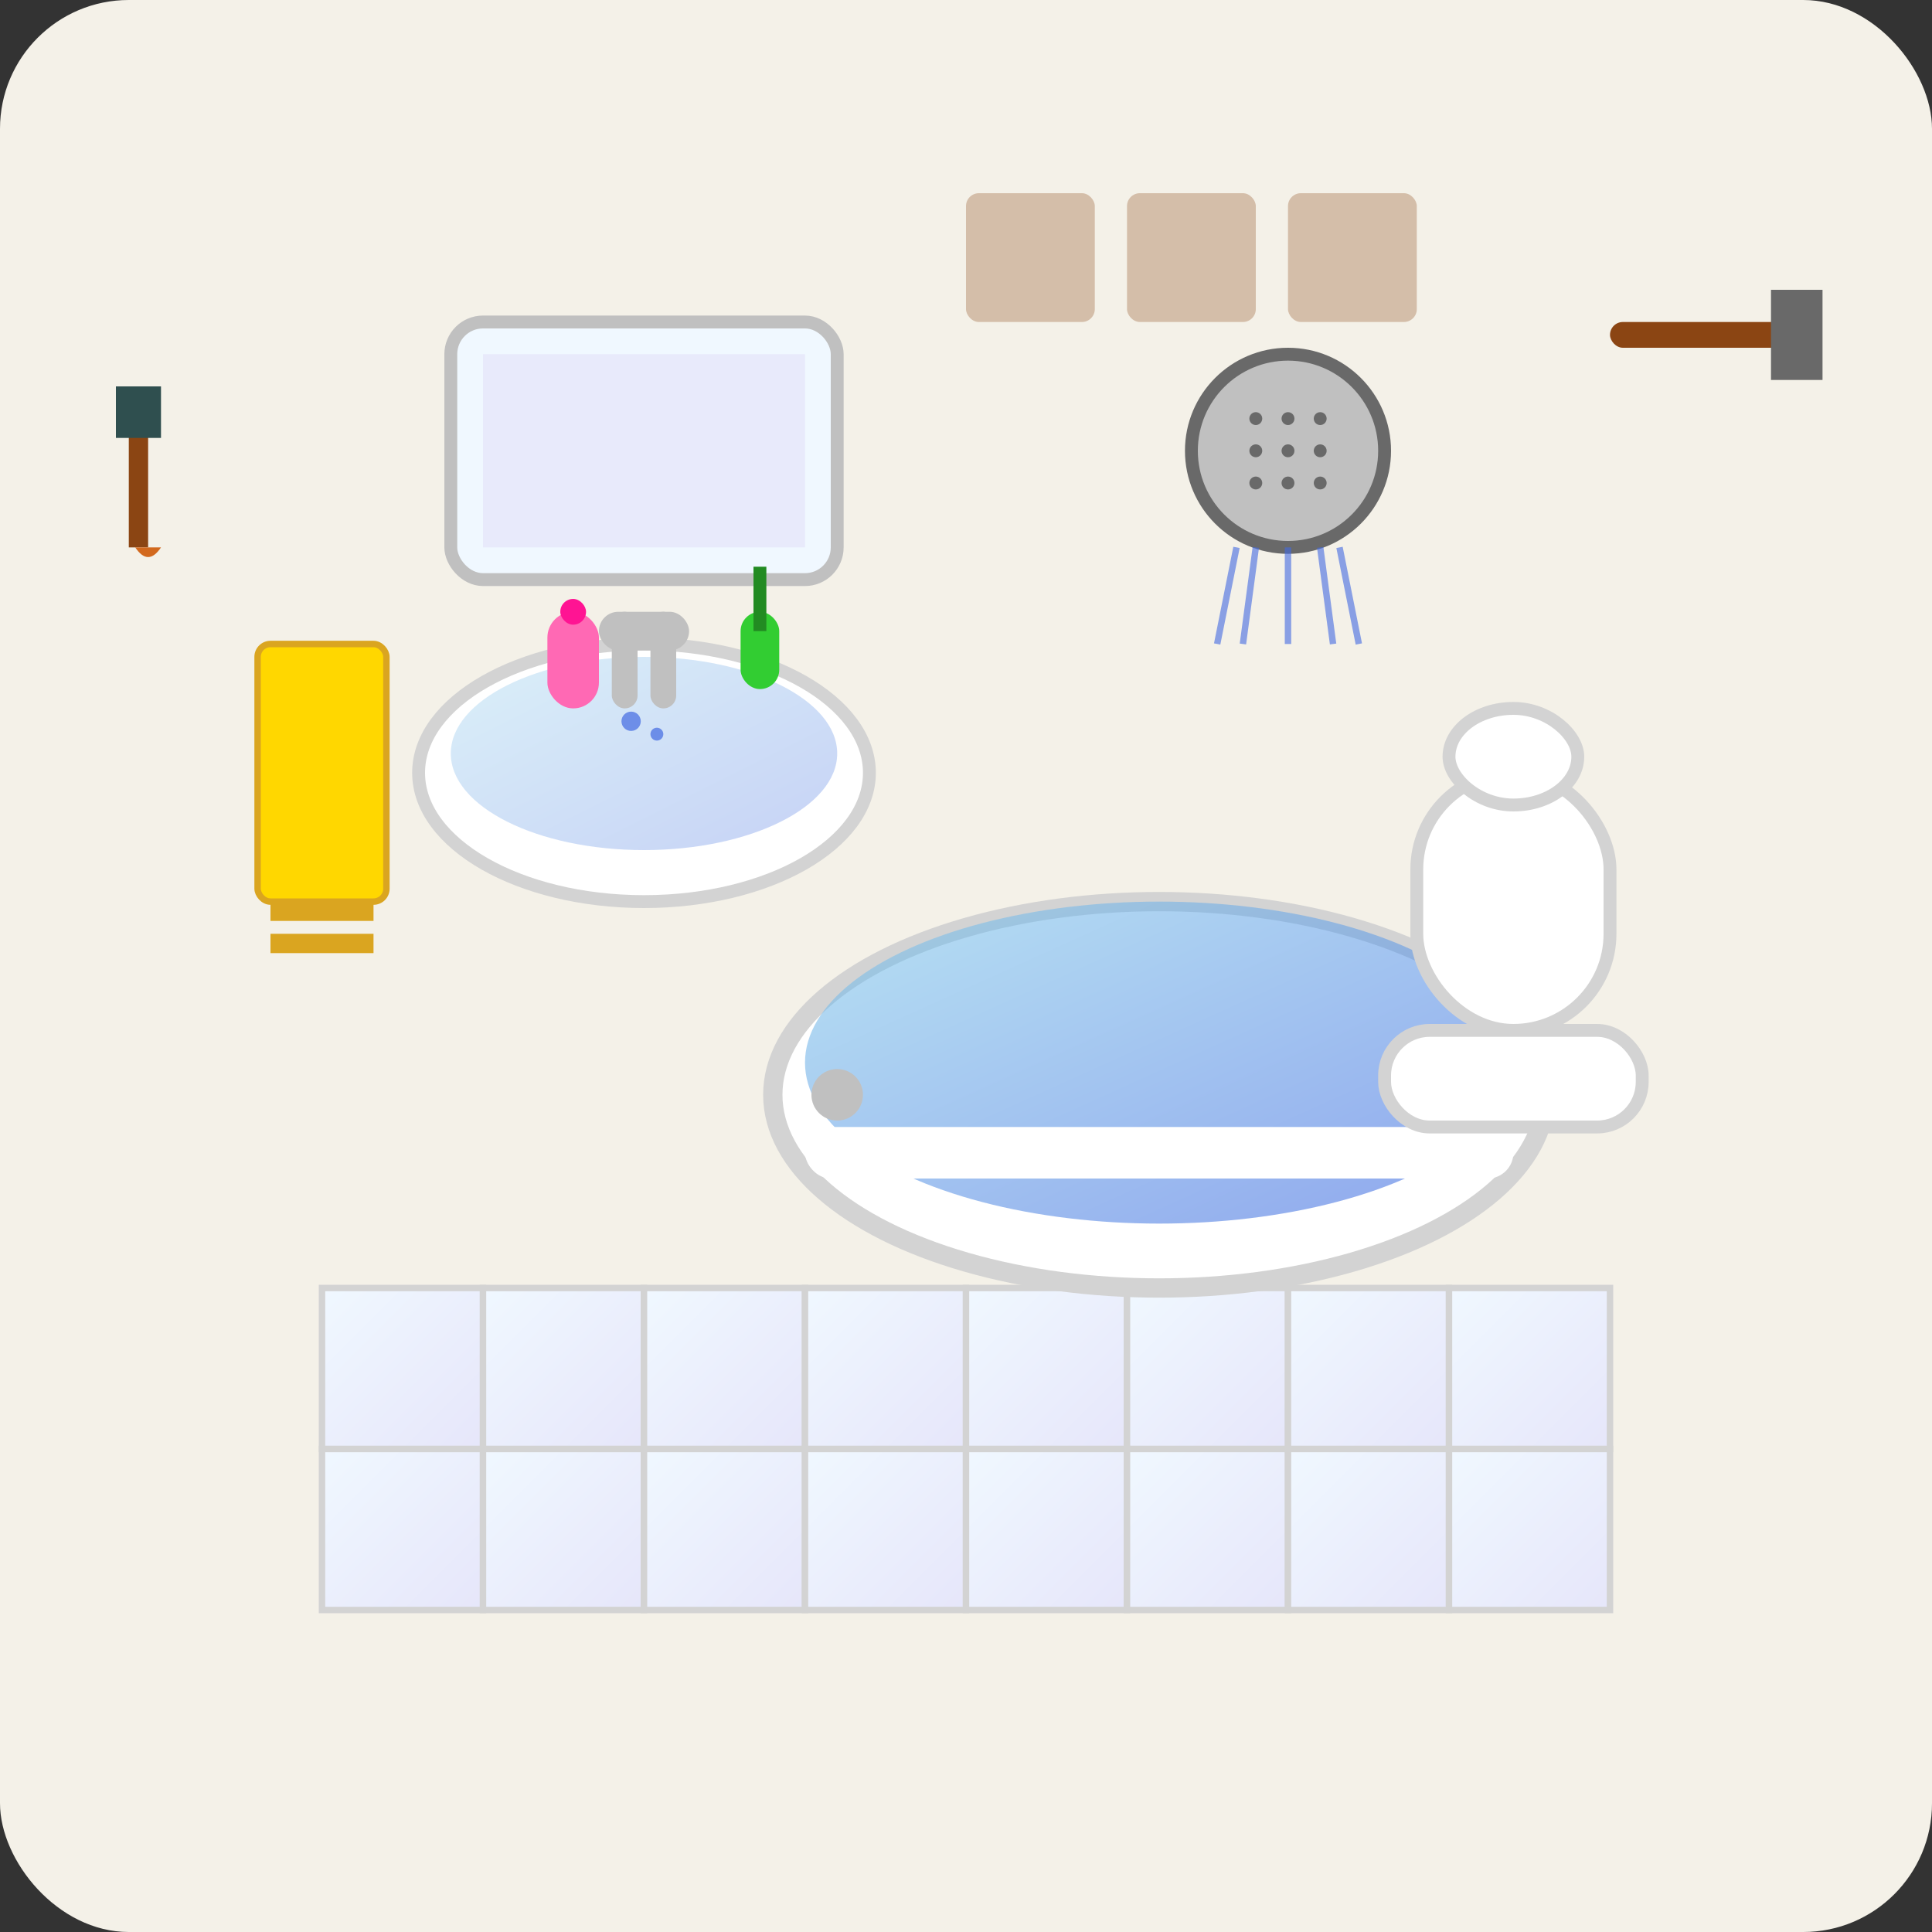 <svg xmlns="http://www.w3.org/2000/svg" viewBox="0 0 300 300" width="300" height="300">
  <rect x="0" y="0" width="300" height="300" fill="#333333" stroke="none"/>
  <defs>
    <linearGradient id="bathGradient" x1="0%" y1="0%" x2="100%" y2="100%">
      <stop offset="0%" style="stop-color:#87ceeb;stop-opacity:1" />
      <stop offset="100%" style="stop-color:#4169e1;stop-opacity:1" />
    </linearGradient>
    <linearGradient id="tileGradient" x1="0%" y1="0%" x2="100%" y2="100%">
      <stop offset="0%" style="stop-color:#f0f8ff;stop-opacity:1" />
      <stop offset="100%" style="stop-color:#e6e6fa;stop-opacity:1" />
    </linearGradient>
  </defs>
  
  <!-- Background -->
  <rect width="300" height="300" fill="#f4f1e8" rx="20"/>
  
  <!-- Bathroom floor tiles -->
  <g fill="url(#tileGradient)" stroke="#d3d3d3" stroke-width="1">
    <rect x="50" y="200" width="25" height="25"/>
    <rect x="75" y="200" width="25" height="25"/>
    <rect x="100" y="200" width="25" height="25"/>
    <rect x="125" y="200" width="25" height="25"/>
    <rect x="150" y="200" width="25" height="25"/>
    <rect x="175" y="200" width="25" height="25"/>
    <rect x="200" y="200" width="25" height="25"/>
    <rect x="225" y="200" width="25" height="25"/>
    <rect x="50" y="225" width="25" height="25"/>
    <rect x="75" y="225" width="25" height="25"/>
    <rect x="100" y="225" width="25" height="25"/>
    <rect x="125" y="225" width="25" height="25"/>
    <rect x="150" y="225" width="25" height="25"/>
    <rect x="175" y="225" width="25" height="25"/>
    <rect x="200" y="225" width="25" height="25"/>
    <rect x="225" y="225" width="25" height="25"/>
  </g>
  
  <!-- Bathtub -->
  <ellipse cx="180" cy="170" rx="60" ry="30" fill="white" stroke="#d3d3d3" stroke-width="3"/>
  <ellipse cx="180" cy="165" rx="55" ry="25" fill="url(#bathGradient)" opacity="0.6"/>
  
  <!-- Bathtub details -->
  <circle cx="130" cy="170" r="4" fill="#c0c0c0"/>
  <circle cx="230" cy="170" r="4" fill="#c0c0c0"/>
  <rect x="125" y="175" width="110" height="8" fill="white" rx="4"/>
  
  <!-- Sink -->
  <ellipse cx="100" cy="120" rx="35" ry="20" fill="white" stroke="#d3d3d3" stroke-width="2"/>
  <ellipse cx="100" cy="117" rx="30" ry="15" fill="url(#bathGradient)" opacity="0.3"/>
  
  <!-- Sink faucet -->
  <rect x="95" y="95" width="4" height="15" fill="#c0c0c0" rx="2"/>
  <rect x="101" y="95" width="4" height="15" fill="#c0c0c0" rx="2"/>
  <rect x="93" y="95" width="14" height="6" fill="#c0c0c0" rx="3"/>
  
  <!-- Water drops -->
  <g fill="#4169e1" opacity="0.7">
    <circle cx="98" cy="112" r="1.5"/>
    <circle cx="102" cy="114" r="1"/>
  </g>
  
  <!-- Mirror -->
  <rect x="70" y="50" width="60" height="40" fill="#f0f8ff" stroke="#c0c0c0" stroke-width="2" rx="5"/>
  <rect x="75" y="55" width="50" height="30" fill="#e6e6fa" opacity="0.8"/>
  
  <!-- Toilet -->
  <rect x="220" y="120" width="30" height="40" fill="white" stroke="#d3d3d3" stroke-width="2" rx="15"/>
  <rect x="225" y="110" width="20" height="15" fill="white" stroke="#d3d3d3" stroke-width="2" rx="10"/>
  <rect x="215" y="160" width="40" height="15" fill="white" stroke="#d3d3d3" stroke-width="2" rx="7"/>
  
  <!-- Shower head -->
  <circle cx="200" cy="70" r="15" fill="#c0c0c0" stroke="#696969" stroke-width="2"/>
  <g fill="#696969">
    <circle cx="195" cy="65" r="1"/>
    <circle cx="200" cy="65" r="1"/>
    <circle cx="205" cy="65" r="1"/>
    <circle cx="195" cy="70" r="1"/>
    <circle cx="200" cy="70" r="1"/>
    <circle cx="205" cy="70" r="1"/>
    <circle cx="195" cy="75" r="1"/>
    <circle cx="200" cy="75" r="1"/>
    <circle cx="205" cy="75" r="1"/>
  </g>
  
  <!-- Water from shower -->
  <g stroke="#4169e1" stroke-width="1" opacity="0.6">
    <line x1="195" y1="85" x2="193" y2="100"/>
    <line x1="200" y1="85" x2="200" y2="100"/>
    <line x1="205" y1="85" x2="207" y2="100"/>
    <line x1="192" y1="85" x2="189" y2="100"/>
    <line x1="208" y1="85" x2="211" y2="100"/>
  </g>
  
  <!-- Towel -->
  <rect x="40" y="100" width="20" height="40" fill="#ffd700" stroke="#daa520" stroke-width="1" rx="2"/>
  <rect x="42" y="140" width="16" height="3" fill="#daa520"/>
  <rect x="42" y="145" width="16" height="3" fill="#daa520"/>
  
  <!-- Bathroom accessories -->
  <!-- Soap dispenser -->
  <rect x="85" y="95" width="8" height="15" fill="#ff69b4" rx="4"/>
  <rect x="87" y="93" width="4" height="4" fill="#ff1493" rx="2"/>
  
  <!-- Toothbrush holder -->
  <rect x="115" y="95" width="6" height="12" fill="#32cd32" rx="3"/>
  <rect x="117" y="88" width="2" height="10" fill="#228b22"/>
  
  <!-- Decorative tiles on wall -->
  <g fill="#8b4513" opacity="0.3">
    <rect x="150" y="30" width="20" height="20" rx="2"/>
    <rect x="175" y="30" width="20" height="20" rx="2"/>
    <rect x="200" y="30" width="20" height="20" rx="2"/>
  </g>
  
  <!-- Renovation tools -->
  <g transform="translate(250,50)">
    <rect x="0" y="0" width="30" height="4" fill="#8b4513" rx="2"/>
    <rect x="25" y="-5" width="8" height="14" fill="#696969"/>
  </g>
  
  <!-- Paint brush -->
  <g transform="translate(20,60)">
    <rect x="0" y="0" width="3" height="25" fill="#8b4513"/>
    <rect x="-2" y="0" width="7" height="8" fill="#2f4f4f"/>
    <path d="M1,25 Q3,28 5,25" fill="#d2691e"/>
  </g>
</svg>
